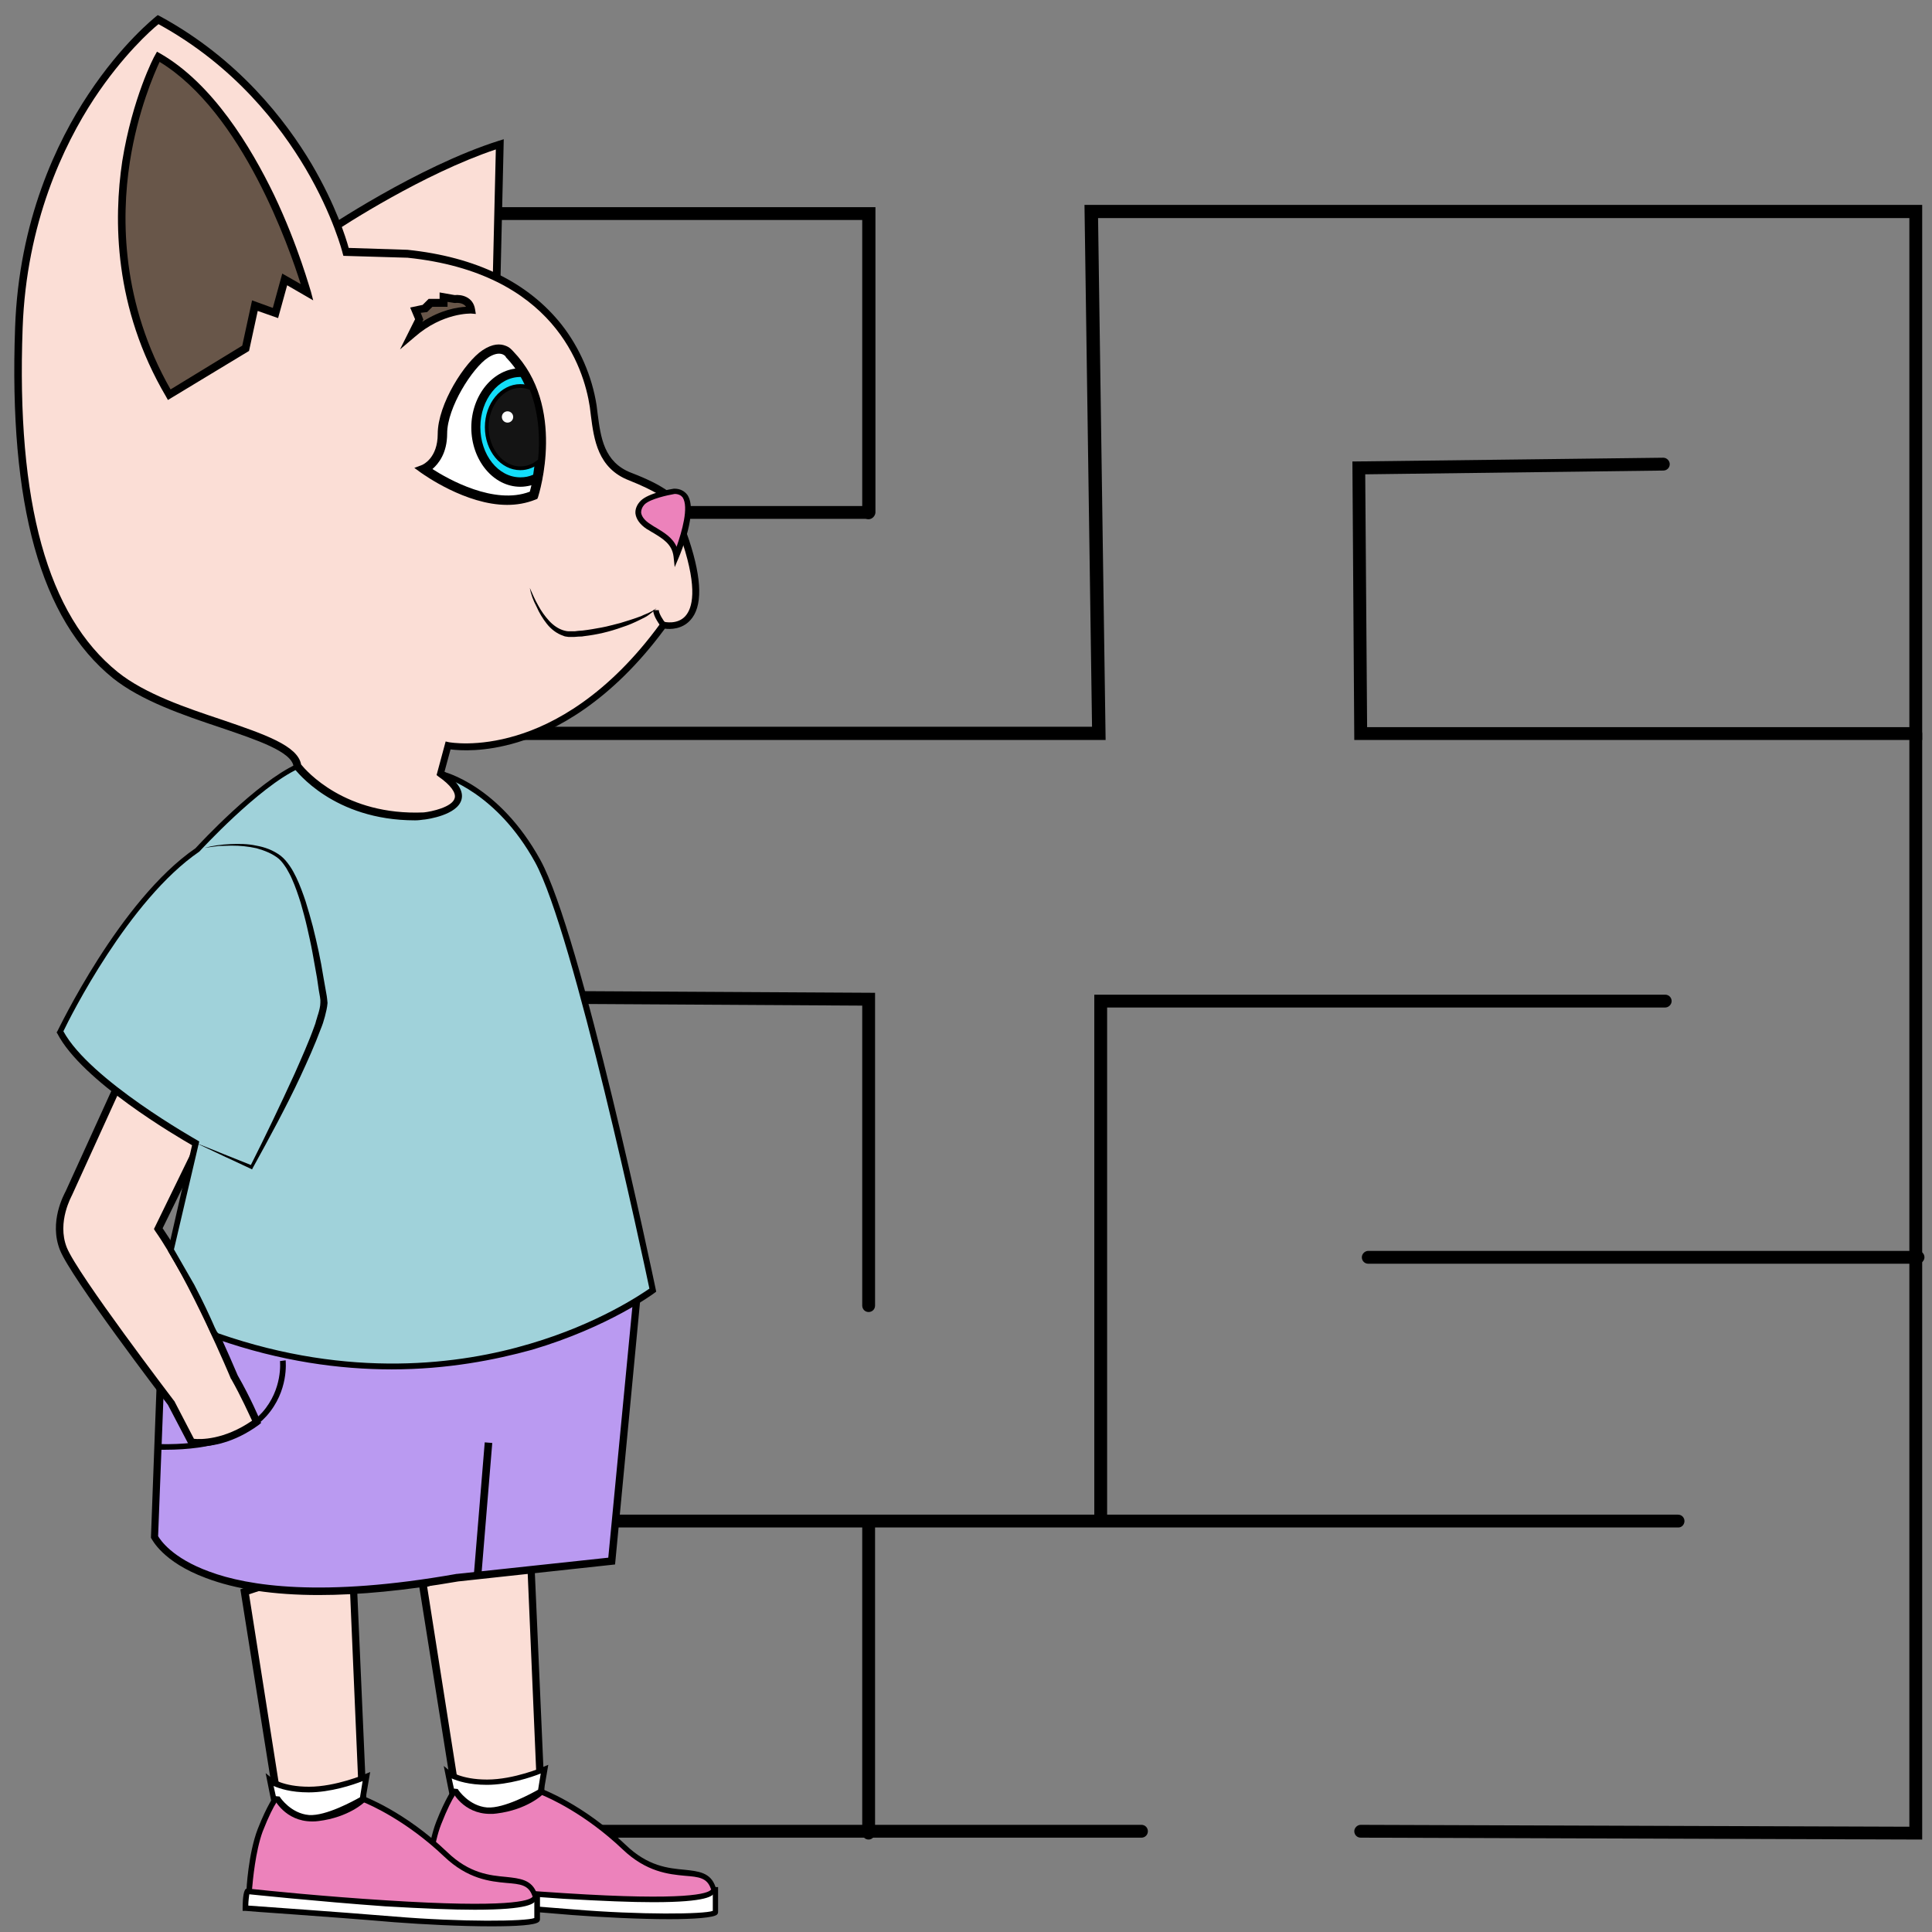 <?xml version="1.0" encoding="utf-8"?>
<!-- Generator: Adobe Illustrator 22.0.0, SVG Export Plug-In . SVG Version: 6.00 Build 0)  -->
<svg version="1.1" id="Слой_1" xmlns="http://www.w3.org/2000/svg" xmlns:xlink="http://www.w3.org/1999/xlink" x="0px" y="0px"
	 viewBox="0 0 512 512" style="enable-background:new 0 0 512 512;" xml:space="preserve">
<rect x="0" y="0" width="512" height="512" fill="#808080" stroke="none"/>
<style type="text/css">
	.st0{fill:#FBDED6;}
	.st1{fill:#FFFFFF;}
	.st2{fill:#EC82BB;}
	.st3{fill:#BA9AF1;}
	.st4{fill:#A0D2DA;}
	.st5{fill:#685649;}
	.st6{fill:#13DDF9;}
	.st7{fill:#141414;}
</style>
<g>
	<g>
		<path d="M230.2,137.6c-1,0-1.7-0.8-1.7-1.7V58.3h-108c-1,0-1.7-0.8-1.7-1.7s0.8-1.7,1.7-1.7h111.5v81
			C231.9,136.8,231.1,137.6,230.2,137.6z"/>
	</g>
	<g>
		<path d="M509.5,196.1H358.9l-0.5-73.8l82.4-1c0.9,0,1.7,0.8,1.7,1.7c0,1-0.8,1.7-1.7,1.7l-79,1l0.5,67h143.7V57.8H291l2,138.3
			H138.4l-1.6-62h93.3c1,0,1.7,0.8,1.7,1.7s-0.8,1.7-1.7,1.7h-89.8l1.4,55.1h147.7l-2-138.3h222V196.1z"/>
	</g>
	<g>
		<path d="M230.2,347.7c-1,0-1.7-0.8-1.7-1.7v-79.5l-85.4-0.5c-1,0-1.7-0.8-1.7-1.7c0-0.9,0.8-1.7,1.7-1.7c0,0,0,0,0,0l88.8,0.5V346
			C231.9,347,231.1,347.7,230.2,347.7z"/>
	</g>
	<g>
		<path d="M444.8,404.8H139.1c-1,0-1.7-0.8-1.7-1.7s0.8-1.7,1.7-1.7h305.6c1,0,1.7,0.8,1.7,1.7S445.7,404.8,444.8,404.8z"/>
	</g>
	<g>
		<path d="M230.2,487.5c-1,0-1.7-0.8-1.7-1.7v-82.7c0-1,0.8-1.7,1.7-1.7c1,0,1.7,0.8,1.7,1.7v82.7
			C231.9,486.7,231.1,487.5,230.2,487.5z"/>
	</g>
	<g>
		<path d="M302.5,487H135.2c-1,0-1.7-0.8-1.7-1.7s0.8-1.7,1.7-1.7h167.3c1,0,1.7,0.8,1.7,1.7S303.5,487,302.5,487z"/>
	</g>
	<g>
		<path d="M509.5,487.5L360.6,487c-1,0-1.7-0.8-1.7-1.7c0-0.9,0.8-1.7,1.7-1.7c0,0,0,0,0,0l145.4,0.5V194.4c0-1,0.8-1.7,1.7-1.7
			s1.7,0.8,1.7,1.7V487.5z"/>
	</g>
	<g>
		<path d="M291.7,404.3c-1,0-1.7-0.8-1.7-1.7v-139h151.3c1,0,1.7,0.8,1.7,1.7s-0.8,1.7-1.7,1.7H293.4v135.6
			C293.4,403.6,292.7,404.3,291.7,404.3z"/>
	</g>
	<g>
		<path d="M508.3,334.9H362.6c-1,0-1.7-0.8-1.7-1.7s0.8-1.7,1.7-1.7h145.7c1,0,1.7,0.8,1.7,1.7S509.2,334.9,508.3,334.9z"/>
	</g>
</g>
<g>
	<path class="st0" d="M86.2,61.8c0,0,24.6-16.7,46.3-23.6l-1,40.4l-42.3-7.4L86.2,61.8z"/>
</g>
<g>
	<g>
		<g>
			<path class="st1" d="M189.6,500.8c0,0,0,3.4,0,5.9c0,1.5-20.2,1.5-37.9,0c-17.7-1.5-39.4-3-39.4-3s0-3.4,0.5-4.4
				C113.7,497.5,189.6,500.8,189.6,500.8z"/>
			<path d="M177.4,508.6c-7.9,0-18-0.5-25.8-1.1c-17.5-1.5-39.1-2.9-39.4-3l-0.7,0v-0.7c0-0.6,0-3.7,0.6-4.8
				c0.3-0.7,0.8-1.6,39.4-0.3c18.9,0.6,37.9,1.4,38.1,1.4l0.7,0v6.6c0,0.3-0.1,0.5-0.3,0.7C189.1,508.2,184,508.6,177.4,508.6z
				 M113.1,503.1c3.9,0.3,22.9,1.6,38.7,2.9c18,1.5,34.8,1.3,37.1,0.4v-4.9c-28.8-1.2-71.6-2.7-75.5-1.7
				C113.2,500.5,113.1,501.9,113.1,503.1z M113.2,499.9L113.2,499.9L113.2,499.9z"/>
		</g>
		<g>
			<path class="st2" d="M143.3,474.7c0,0,10.8,3.9,22.1,14.8c11.3,10.8,21.2,3.4,23.6,10.8c2.5,7.4-75.8-1-75.8-1s0.5-9.8,3-16.2
				c2.5-6.4,4.4-8.9,4.4-8.9S126.1,486,143.3,474.7z"/>
			<path d="M173.1,504.1c-5.7,0-13.3-0.3-23.7-0.9c-18.1-1.2-36-3.1-36.1-3.1l-0.7-0.1l0-0.7c0-0.4,0.5-10,3-16.5
				c2.5-6.4,4.5-9,4.5-9.1l0.7-0.9l0.5,1.1c0,0,1.6,3.4,5.7,4.6c4.2,1.2,9.6-0.3,15.8-4.4l0.3-0.2l0.3,0.1
				c0.4,0.2,11.1,4.1,22.4,14.9c5.9,5.7,11.3,6.2,15.6,6.6c3.7,0.4,6.9,0.7,8.2,4.5c0.2,0.6,0.1,1.2-0.3,1.6
				C188.9,502.4,187.6,504.1,173.1,504.1z M114.1,498.7c3.5,0.4,19.3,2,35.4,3c32.7,2.1,38.1,0.1,38.9-0.9c0.1-0.1,0.1-0.2,0-0.2
				c-1-3-3.2-3.2-6.9-3.5c-4.3-0.4-10.2-1-16.5-7c-10-9.5-19.6-13.7-21.6-14.5c-6.5,4.2-12.2,5.7-16.8,4.4c-3.2-0.9-5.1-3-6-4.3
				c-0.8,1.2-2.1,3.7-3.7,7.8C114.9,488.6,114.2,496.3,114.1,498.7z"/>
		</g>
		<g>
			<path class="st0" d="M140.6,412.5l2.7,62.3c0,0-3.9,3.9-11.8,4.9s-10.8-5.4-10.8-5.4l-8.6-54.4
				C120.9,416.9,130.6,414.5,140.6,412.5z"/>
			<path d="M129.9,480.7c-7.2,0-10.1-6-10.1-6.1l-0.1-0.1l-8.8-55.3l0.8-0.3c8-2.7,17.1-5,28.7-7.4l1.1-0.2l2.8,63.8l-0.3,0.3
				c-0.2,0.2-4.3,4.2-12.4,5.2C131,480.7,130.5,480.7,129.9,480.7z M121.6,473.9c0.4,0.8,3.2,5.6,9.8,4.7c6.2-0.8,9.9-3.5,10.9-4.4
				l-2.6-60.6c-10.6,2.2-19.1,4.4-26.5,6.9L121.6,473.9z"/>
		</g>
		<g>
			<path class="st1" d="M144.3,468.8c0,0-7.9,3.4-15.3,3.4c-7.4,0-10.3-2.5-10.3-2.5l1,4.9l1.2,0.1c0,0,2.9,4.5,8.2,4.9
				c5.3,0.4,14.2-5,14.2-5L144.3,468.8z"/>
			<path d="M129.7,480.5c-0.2,0-0.4,0-0.6,0c-4.9-0.4-7.8-3.9-8.6-4.9l-1.4-0.1l-1.5-7.5l1.6,1.3c0,0,2.9,2.3,9.9,2.3
				c7.1,0,14.9-3.3,15-3.4l1.2-0.5l-1.3,7.6l-0.3,0.2C143.4,475.6,135.2,480.5,129.7,480.5z M120.3,474l1,0.1l0.2,0.3
				c0,0,2.8,4.2,7.6,4.6c4.5,0.3,11.9-3.8,13.5-4.7l0.7-4.3c-2.5,1-8.5,3-14.3,3c-4.7,0-7.7-1-9.3-1.7L120.3,474z"/>
		</g>
	</g>
	<g>
		<g>
			<path class="st1" d="M142.3,502.8c0,0,0,3.4,0,5.9c0,1.5-20.2,1.5-37.9,0s-39.4-3-39.4-3s0-3.4,0.5-4.4
				C66.5,499.5,142.3,502.8,142.3,502.8z"/>
			<path d="M130.2,510.5c-7.9,0-18-0.5-25.8-1.1c-17.5-1.5-39.1-2.9-39.4-3l-0.7,0v-0.7c0-0.6,0-3.7,0.6-4.8
				c0.3-0.7,0.8-1.6,39.4-0.3c18.9,0.6,37.9,1.4,38.1,1.4l0.7,0v6.6c0,0.3-0.1,0.5-0.3,0.7C141.9,510.2,136.8,510.5,130.2,510.5z
				 M65.8,505c3.9,0.3,22.9,1.6,38.7,2.9c18,1.5,34.8,1.3,37.1,0.4v-4.9c-28.8-1.2-71.6-2.7-75.5-1.7C66,502.5,65.8,503.9,65.8,505z
				 M66,501.9L66,501.9L66,501.9z"/>
		</g>
		<g>
			<path class="st2" d="M96.1,476.7c0,0,10.8,3.9,22.1,14.8s21.2,3.4,23.6,10.8c2.5,7.4-75.8-1-75.8-1s0.5-9.8,3-16.2
				c2.5-6.4,4.4-8.9,4.4-8.9S78.8,488,96.1,476.7z"/>
			<path d="M125.8,506.1c-5.7,0-13.3-0.3-23.7-0.9C84,503.9,66.1,502,66,502l-0.7-0.1l0-0.7c0-0.4,0.5-10,3-16.5
				c2.5-6.4,4.5-9,4.5-9.1l0.7-0.9l0.5,1.1c0,0,1.6,3.4,5.7,4.6c4.2,1.2,9.6-0.3,15.8-4.4l0.3-0.2l0.3,0.1
				c0.4,0.2,11.1,4.1,22.4,14.9c5.9,5.7,11.3,6.2,15.6,6.6c3.7,0.4,6.9,0.7,8.2,4.5c0.2,0.6,0.1,1.2-0.3,1.6
				C141.7,504.4,140.3,506.1,125.8,506.1z M66.8,500.6c3.5,0.4,19.3,2,35.4,3c32.7,2.1,38.1,0.1,38.9-0.9c0.1-0.1,0.1-0.2,0-0.2
				c-1-3-3.2-3.2-6.9-3.5c-4.3-0.4-10.2-1-16.5-7c-10-9.5-19.6-13.7-21.6-14.5c-6.5,4.2-12.2,5.7-16.8,4.4c-3.2-0.9-5.1-3-6-4.3
				c-0.8,1.2-2.1,3.7-3.7,7.8C67.7,490.6,67,498.3,66.8,500.6z"/>
		</g>
		<g>
			<path class="st0" d="M93.4,414.4l2.7,62.3c0,0-3.9,3.9-11.8,4.9c-7.9,1-10.8-5.4-10.8-5.4l-8.6-54.4
				C73.7,418.8,83.3,416.5,93.4,414.4z"/>
			<path d="M82.7,482.7c-7.2,0-10.1-6-10.1-6.1l-0.1-0.1l-8.8-55.3l0.8-0.3c8-2.7,17.1-5,28.7-7.4l1.1-0.2l2.8,63.8l-0.3,0.3
				c-0.2,0.2-4.3,4.2-12.4,5.2C83.8,482.7,83.2,482.7,82.7,482.7z M74.4,475.9c0.4,0.8,3.2,5.6,9.8,4.7c6.2-0.8,9.9-3.5,10.9-4.4
				l-2.6-60.6c-10.6,2.2-19.1,4.4-26.5,6.9L74.4,475.9z"/>
		</g>
		<g>
			<path class="st1" d="M97.1,470.8c0,0-7.9,3.4-15.3,3.4s-10.3-2.5-10.3-2.5l1,4.9l1.2,0.1c0,0,2.9,4.5,8.2,4.9
				c5.3,0.4,14.2-5,14.2-5L97.1,470.8z"/>
			<path d="M82.5,482.4c-0.2,0-0.4,0-0.6,0c-4.9-0.4-7.8-3.9-8.6-4.9l-1.4-0.1l-1.5-7.5l1.6,1.3c0,0,2.9,2.3,9.9,2.3
				c7.1,0,14.9-3.3,15-3.4l1.2-0.5l-1.3,7.6l-0.3,0.2C96.1,477.5,88,482.4,82.5,482.4z M73.1,476l1,0.1l0.2,0.3c0,0,2.8,4.2,7.6,4.6
				c4.5,0.3,11.9-3.8,13.5-4.7l0.7-4.3c-2.5,1-8.5,3-14.3,3c-4.7,0-7.7-1-9.3-1.7L73.1,476z"/>
		</g>
	</g>
</g>
<g>
	<path class="st3" d="M43.2,346.5l-2.2,60.8c0,0,10.3,23.1,80.2,10.8l40.9-4.4l6.6-69.6L43.2,346.5z"/>
	<path d="M84.5,422.7c-11.9,0-22-1.5-29.9-4.5c-11.6-4.3-14.3-10.3-14.5-10.5l-0.1-0.2l2.3-61.9l127.5-2.5l-6.8,71.5l-41.6,4.5
		C107.5,421.5,95.2,422.7,84.5,422.7z M41.9,407.1c0.6,1,3.7,5.8,13.6,9.4c10.2,3.8,29.9,6.9,65.5,0.6l0.1,0l40.1-4.3l6.5-67.7
		l-123.5,2.4L41.9,407.1z"/>
</g>
<g>
	<path class="st0" d="M33.1,283.7l-14.8,32.5c0,0-4.4,7.4-1.5,14.8c3,7.4,28.5,40.9,28.5,40.9l5.4,10.3c0,0,7.9,1.5,17.2-5.4
		c0,0-2.5-5.9-5.9-11.8c0,0-10.8-26.1-20.2-39.4l11.8-24.1L33.1,283.7z"/>
	<path d="M52.8,383.3c-1.3,0-2.1-0.1-2.2-0.2l-0.5-0.1l-5.6-10.7c-1.6-2.1-25.7-33.7-28.6-41c-3-7.5,1.1-14.8,1.5-15.6l15.3-33.6
		L55,301.2l-11.9,24.3c9,13,19.3,37.6,19.9,39c3.4,5.9,5.9,11.8,5.9,11.9l0.3,0.7l-0.6,0.5C61.9,382.5,55.9,383.3,52.8,383.3z
		 M51.4,381.3c1.7,0.2,8,0.3,15.4-4.8c-0.8-1.7-2.9-6.4-5.5-11l-0.1-0.1c-0.1-0.3-10.9-26.1-20.1-39.2l-0.3-0.5l11.7-24l-19.1-16.4
		l-14.3,31.4c0,0.1-4.1,7.1-1.4,13.9c2.9,7.2,28.2,40.3,28.4,40.6l0.1,0.1L51.4,381.3z"/>
</g>
<g>
	<path class="st4" d="M116.7,205c0,0,14.8,3.4,25.6,23.1c10.8,19.7,30.5,113.7,30.5,113.7s-47,35.7-116,11.9
		c-0.9-0.3-4.3-10.2-4.8-10.7l-6.8-11.6l6.5-28.5c0,0-29-16.2-35.9-29.5c0,0,16.2-34.5,36.4-48.2c0,0,15.7-17.2,26.6-22.1L116.7,205
		z"/>
</g>
<g>
	<path d="M103.8,362.9c-13.8,0-29.4-2.1-46.3-8c-1.1-0.4-1.5-1.3-2.6-3.8c-0.9-2-2.2-5.1-4.7-9.8l-5.7-9.8l6.4-28
		c-4-2.3-29.2-17-35.7-29.6l-0.2-0.3l0.2-0.3c0.2-0.3,16.5-34.7,36.6-48.5c1.2-1.3,16.1-17.4,26.8-22.3l0.2-0.1l0.2,0l38,2l0.1,0
		c0.6,0.1,15.2,3.7,26.1,23.5c10.8,19.6,29.8,110.1,30.6,113.9l0.1,0.5l-0.4,0.3c-0.1,0.1-12.2,9.1-32.5,15.1
		C131.2,360.4,118.6,362.9,103.8,362.9z M46.1,331.1l5.4,9.4c2.5,4.8,3.9,7.9,4.8,9.9c0.9,2.1,1.3,2.9,1.7,3
		c34.8,12.1,64.1,8.2,82.5,2.7c18-5.3,29.4-13.1,31.6-14.6c-1.5-7.2-20.1-94.4-30.3-113c-10.2-18.5-24-22.5-25.1-22.8l-37.6-2
		c-10.6,4.9-26,21.7-26.2,21.9l-0.1,0.1c-18.7,12.8-34.3,44-36,47.6c7,12.9,35.2,28.7,35.5,28.9l0.5,0.3L46.1,331.1z"/>
</g>
<g>
	<path d="M132.5,79.7l-44-7.7l-3.4-10.6l0.6-0.4c0.2-0.2,25-16.9,46.5-23.7l1.3-0.4L132.5,79.7z M89.9,70.3l40.6,7.1l0.9-37.8
		c-19.1,6.4-40.3,20.1-44.1,22.7L89.9,70.3z"/>
</g>
<g>
	<path class="st0" d="M177.8,132.2c0,0-2-2.5-10.8-5.9c-8.9-3.4-8.9-12.3-9.8-18.7c-1-6.4-6.9-35.9-49.2-40.4l-16.2-0.5
		c0,0-9.8-39.9-49.7-61.5C41.9,5.2,7,32.2,5,86.9s10.3,79.7,25.6,92s47.2,15.3,48.2,24.1c0,0,10.3,14.3,33.5,13.3
		c0,0,17.2-2,4.4-11.3l2-7.4c0,0,29.5,5.9,57.1-32c0,0,14.3,3.4,5.9-22.1L177.8,132.2z"/>
</g>
<g>
	<path d="M110,217.4c-21.7,0-31.5-13.2-32-13.7l-0.2-0.2l0-0.3c-0.4-4-9.7-7.1-19.4-10.4c-9.9-3.3-21-7.1-28.5-13.1
		C10.8,164.2,2.3,133.9,4,86.8c1-28.4,11.1-49.3,19.4-61.8C32.4,11.4,41,4.7,41.3,4.4L41.8,4l0.6,0.3c20.8,11.3,33.3,27.6,40.2,39.2
		c6.4,10.9,9.1,19.6,9.8,22.2l15.6,0.5c18.2,1.9,31.9,8.6,40.8,19.8c4.8,6.1,8.1,13.7,9.3,21.4c0.1,0.8,0.2,1.6,0.3,2.4
		c0.8,6,1.6,12.7,8.9,15.5c8.9,3.4,11,5.9,11.2,6.2l0.1,0.1l4,11.5c3.5,10.6,3.6,17.8,0.3,21.3c-2.2,2.4-5.3,2.4-6.7,2.2
		c-14.3,19.4-29.1,27.1-39,30.1c-8.9,2.7-15.4,2.2-17.8,1.9l-1.6,5.9c3.6,2.8,5.1,5.2,4.5,7.4c-1.1,4.1-9,5.2-9.9,5.3l-0.1,0
		C111.6,217.3,110.8,217.4,110,217.4z M79.8,202.6c1.3,1.6,11.6,13.6,32.5,12.7c2-0.2,7.6-1.4,8.2-3.8c0.4-1.4-1.1-3.5-4.3-5.7
		l-0.5-0.4l2.4-8.9l0.9,0.2c0.1,0,7.4,1.4,17.9-1.8c9.7-2.9,24.2-10.5,38.2-29.8l0.4-0.5l0.6,0.2c0,0,3.4,0.8,5.5-1.5
		c1.9-2.1,3.3-7.1-0.7-19.4l-3.9-11.1c-0.5-0.5-3-2.6-10.3-5.5c-8.3-3.2-9.3-10.9-10.1-17.1c-0.1-0.8-0.2-1.6-0.3-2.4
		c-1.6-10.5-9.6-35.5-48.3-39.5l-17-0.5l-0.2-0.7c0-0.1-2.5-10-9.8-22.4C74.2,33.2,62.1,17.4,42,6.4c-2,1.6-9.5,8.3-17.1,19.8
		C16.9,38.4,7,59,6,86.9c-1.7,46.4,6.6,76.2,25.2,91.2c7.2,5.8,18.2,9.5,27.8,12.7C70.1,194.6,78.9,197.6,79.8,202.6z"/>
</g>
<g>
	<path class="st5" d="M81.3,77.5c0,0-12.8-47.2-39.4-62.5c0,0-23.6,44.3,3,89.6l20.2-12.3L67.5,81l5.4,2l2.5-8.9L81.3,77.5z"/>
	<path d="M44.5,106l-0.5-0.9c-13.9-23.6-13.9-47-11.6-62.4C35.1,26,40.8,15,41.1,14.6l0.5-0.9l0.9,0.5c13.9,8,24,24.8,30.1,37.4
		c6.5,13.6,9.7,25.6,9.8,25.7l0.6,2.3l-6.9-4l-2.4,8.7l-5.4-1.9l-2.3,10.6L44.5,106z M42.3,16.4c-1.4,3-5.8,13-7.9,26.6
		c-2.3,14.9-2.2,37.4,10.8,60.2l19-11.6l2.6-12l5.5,2l2.5-9.1l4.9,2.8C76.7,65.8,64.3,29.8,42.3,16.4z"/>
</g>
<g>
	<path class="st1" d="M141.4,131.2c0,0,7.4-23.1-6.4-37.4c0,0-2-3-6.4,0s-11.3,13.8-11.3,21.2c0,7.4-4.9,9.4-4.9,9.4
		S129,136.6,141.4,131.2z"/>
	<path d="M134.4,133.8c-11,0-22.2-8.1-22.8-8.5l-1.8-1.3l2.1-0.8c0.2-0.1,4.1-1.8,4.1-8.2c0-7.9,7.2-19.1,11.9-22.2
		c2.7-1.8,4.7-1.7,6-1.2c1.2,0.4,1.8,1.2,2.1,1.5c14.1,14.6,6.9,37.6,6.6,38.6l-0.2,0.5l-0.5,0.2
		C139.4,133.4,136.9,133.8,134.4,133.8z M114.6,124.3c4.2,2.7,16.4,9.6,25.8,6c1-3.5,5.7-23.2-6.3-35.6l-0.1-0.2
		c-0.1-0.2-1.5-1.8-4.7,0.3c-4.1,2.7-10.8,13.2-10.8,20.1C118.5,120.1,116.2,122.9,114.6,124.3z"/>
</g>
<g>
	<path class="st6" d="M126.1,113.2c0,8,5.3,14.5,11.8,14.5c1.6,0,3.1-0.4,4.5-1.1c1.2-6.3,2.2-18.1-3.7-27.9c-0.3,0-0.6,0-0.8,0
		C131.4,98.7,126.1,105.2,126.1,113.2z"/>
	<path d="M137.9,129c-7.2,0-13-7.1-13-15.7s5.9-15.7,13-15.7c0.3,0,0.6,0,1,0l0.6,0.1l0.3,0.5c6.1,10.1,5,22.4,3.8,28.8l-0.1,0.6
		l-0.5,0.3C141.4,128.5,139.7,129,137.9,129z M137.9,99.9c-5.8,0-10.6,6-10.6,13.3s4.7,13.3,10.6,13.3c1.2,0,2.3-0.2,3.4-0.7
		c1-6.1,1.8-16.8-3.3-25.9C138,99.9,137.9,99.9,137.9,99.9z"/>
</g>
<g>
	<path class="st7" d="M129,113.2c0,6,4,10.9,8.9,10.9c1.9,0,3.7-0.8,5.2-2c0.5-5.4,0.4-12.5-2.3-19.1c-0.9-0.4-1.9-0.6-2.9-0.6
		C133,102.3,129,107.2,129,113.2z"/>
	<path d="M137.9,124.6c-5.2,0-9.4-5.1-9.4-11.4s4.2-11.4,9.4-11.4c1.1,0,2.1,0.2,3.1,0.6l0.2,0.1l0.1,0.2c2.8,7,2.8,14.4,2.3,19.4
		l0,0.2l-0.1,0.1C141.8,123.8,139.9,124.6,137.9,124.6z M137.9,102.8c-4.6,0-8.4,4.7-8.4,10.4s3.8,10.4,8.4,10.4
		c1.7,0,3.3-0.6,4.7-1.8c0.5-4.8,0.4-11.9-2.2-18.5C139.6,103,138.8,102.8,137.9,102.8z"/>
</g>
<g>
	<circle class="st1" cx="134.5" cy="110.5" r="1.5"/>
</g>
<g>
	<path d="M175.2,166.1c-0.2-0.3-2.1-2.7-2.1-4.4h1.5c0,0.9,1.1,2.6,1.8,3.5L175.2,166.1z"/>
</g>
<g>
	<path d="M140.4,155.8c0.7,1.6,1.4,3.2,2.2,4.6c0.8,1.5,1.8,2.9,2.9,4.1c1.1,1.2,2.5,2.2,4,2.6c0.4,0.1,0.8,0.2,1.1,0.2l0.6,0l0.6,0
		c0.4,0,0.8,0,1.3-0.1c0.4,0,0.8-0.1,1.3-0.1c1.7-0.2,3.4-0.5,5-0.8c1.7-0.3,3.3-0.8,5-1.2c1.6-0.5,3.3-1,4.9-1.6
		c0.4-0.1,0.8-0.3,1.2-0.5c0.4-0.2,0.8-0.3,1.2-0.5l0.6-0.3l0.6-0.3c0.4-0.2,0.7-0.5,1.1-0.7c-0.6,0.6-1.3,1.2-2,1.7
		c-0.4,0.3-0.7,0.5-1.1,0.7c-0.4,0.2-0.8,0.4-1.2,0.6c-1.6,0.8-3.2,1.5-4.8,2c-3.3,1.2-6.7,2-10.2,2.4c-0.4,0.1-0.9,0.1-1.3,0.1
		c-0.4,0-0.9,0.1-1.3,0.1l-0.7,0c-0.2,0-0.5,0-0.7,0c-0.2,0-0.5-0.1-0.7-0.1c-0.2,0-0.5-0.1-0.7-0.2c-1.8-0.6-3.3-1.8-4.4-3.2
		c-1.1-1.4-2-2.9-2.7-4.5C141.3,159.1,140.7,157.5,140.4,155.8z"/>
</g>
<g>
	<path class="st2" d="M178.8,130.2c0,0-6.4,1-8.4,3s-1.5,4.4,1.5,6.4c3,2,6.9,3.4,7.4,7.9C179.3,147.4,186.6,130.2,178.8,130.2z"/>
	<path d="M178.8,150.3l-0.3-2.8c-0.4-3.3-2.8-4.7-5.4-6.3c-0.6-0.3-1.1-0.7-1.7-1c-1.8-1.2-2.8-2.6-3-4.1c-0.1-1.2,0.4-2.4,1.4-3.4
		c2.1-2.1,8.1-3.1,8.8-3.2l0.1,0c1.5,0,2.7,0.6,3.5,1.7c2.8,4.3-1.8,15.3-2.3,16.5L178.8,150.3z M178.8,130.9
		c-1.8,0.3-6.4,1.3-7.9,2.7c-0.7,0.7-1,1.5-1,2.2c0.1,1,0.9,2.1,2.3,3c0.5,0.3,1,0.7,1.6,1c2.1,1.3,4.4,2.6,5.5,5.1
		c1.4-4,3.3-10.5,1.6-13.1C180.5,131.3,179.8,130.9,178.8,130.9z"/>
</g>
<g>
	<path d="M43.8,384.2c-0.5,0-1.1,0-1.6,0l0-1.5c12.8,0.3,22-2.6,27.3-8.4c5.5-6.2,4.7-13.5,4.7-13.6l1.5-0.2c0,0.3,0.9,8.1-5.1,14.8
		C65.2,381.2,56.2,384.2,43.8,384.2z"/>
</g>
<g>
	<path d="M54.2,224.7c2.2-0.6,4.5-0.9,6.8-1c2.3-0.1,4.6-0.1,6.9,0.4c2.3,0.4,4.5,1.2,6.5,2.7c1,0.8,1.7,1.7,2.4,2.7
		c0.7,1,1.2,2,1.7,3c1,2.1,1.8,4.3,2.5,6.4c0.7,2.2,1.3,4.4,1.9,6.6c1.1,4.4,2.1,8.9,2.8,13.4l0.6,3.4l0.3,1.7l0.1,0.8
		c0,0.3,0.1,0.7,0.1,1c-0.1,1.3-0.4,2.4-0.7,3.6c-0.2,0.6-0.3,1.1-0.5,1.7c-0.2,0.6-0.4,1.1-0.6,1.6c-1.6,4.3-3.5,8.5-5.4,12.6
		c-1.9,4.1-4,8.2-6.1,12.2c-2.1,4-4.3,8-6.5,12l-0.2,0.4l-0.4-0.2l-7.3-3.4l-3.6-1.7l-3.6-1.7l3.8,1.5l3.7,1.5l7.5,3l-0.6,0.2
		c4.1-8.1,8-16.3,11.8-24.6c1.8-4.1,3.7-8.3,5.2-12.5c0.2-0.5,0.4-1.1,0.5-1.6c0.2-0.5,0.3-1.1,0.5-1.6c0.3-1,0.6-2.1,0.6-3.1
		c0-0.2,0-0.4,0-0.7l-0.1-0.8l-0.3-1.7l-0.5-3.4c-0.4-2.2-0.8-4.5-1.2-6.7c-0.4-2.2-0.9-4.4-1.4-6.6c-0.5-2.2-1.1-4.4-1.7-6.5
		c-0.7-2.2-1.4-4.3-2.3-6.3c-0.4-1-1-2-1.5-2.9c-0.6-0.9-1.2-1.8-2-2.5c-1.7-1.4-3.8-2.2-5.9-2.8c-2.2-0.5-4.4-0.7-6.7-0.7
		c-1.1,0-2.3,0.1-3.4,0.1C56.5,224.4,55.4,224.5,54.2,224.7z"/>
</g>
<g>
	<line class="st3" x1="126.3" y1="418.4" x2="129.3" y2="382.4"/>
	
		<rect x="109.8" y="399.4" transform="matrix(8.203515e-02 -0.997 0.997 8.203515e-02 -281.71 494.936)" width="36.1" height="2"/>
</g>
<g>
	<path class="st5" d="M124.9,82.2c0,0-7.9-0.5-15.7,6.4l2-3.9l-1-2.5l2.5-0.5l1.5-1.5h3.4v-1.5l3,0.5
		C120.4,79.2,124.4,78.8,124.9,82.2z"/>
	<path d="M106,92.6l4-8l-1.3-3.1l3.3-0.7l1.6-1.6h2.9v-1.7l4,0.7c1.7-0.2,4.9,0.4,5.4,3.8l0.2,1.2l-1.2-0.1c-0.1,0-7.6-0.3-15,6.2
		L106,92.6z M111.5,82.9l0.7,1.8l-0.3,0.6c4.9-3.2,9.4-3.9,11.6-4c-0.9-1.3-2.8-1-2.9-1l-0.1,0l-1.9-0.3v1.3h-4l-1.4,1.4L111.5,82.9
		z"/>
</g>
</svg>
